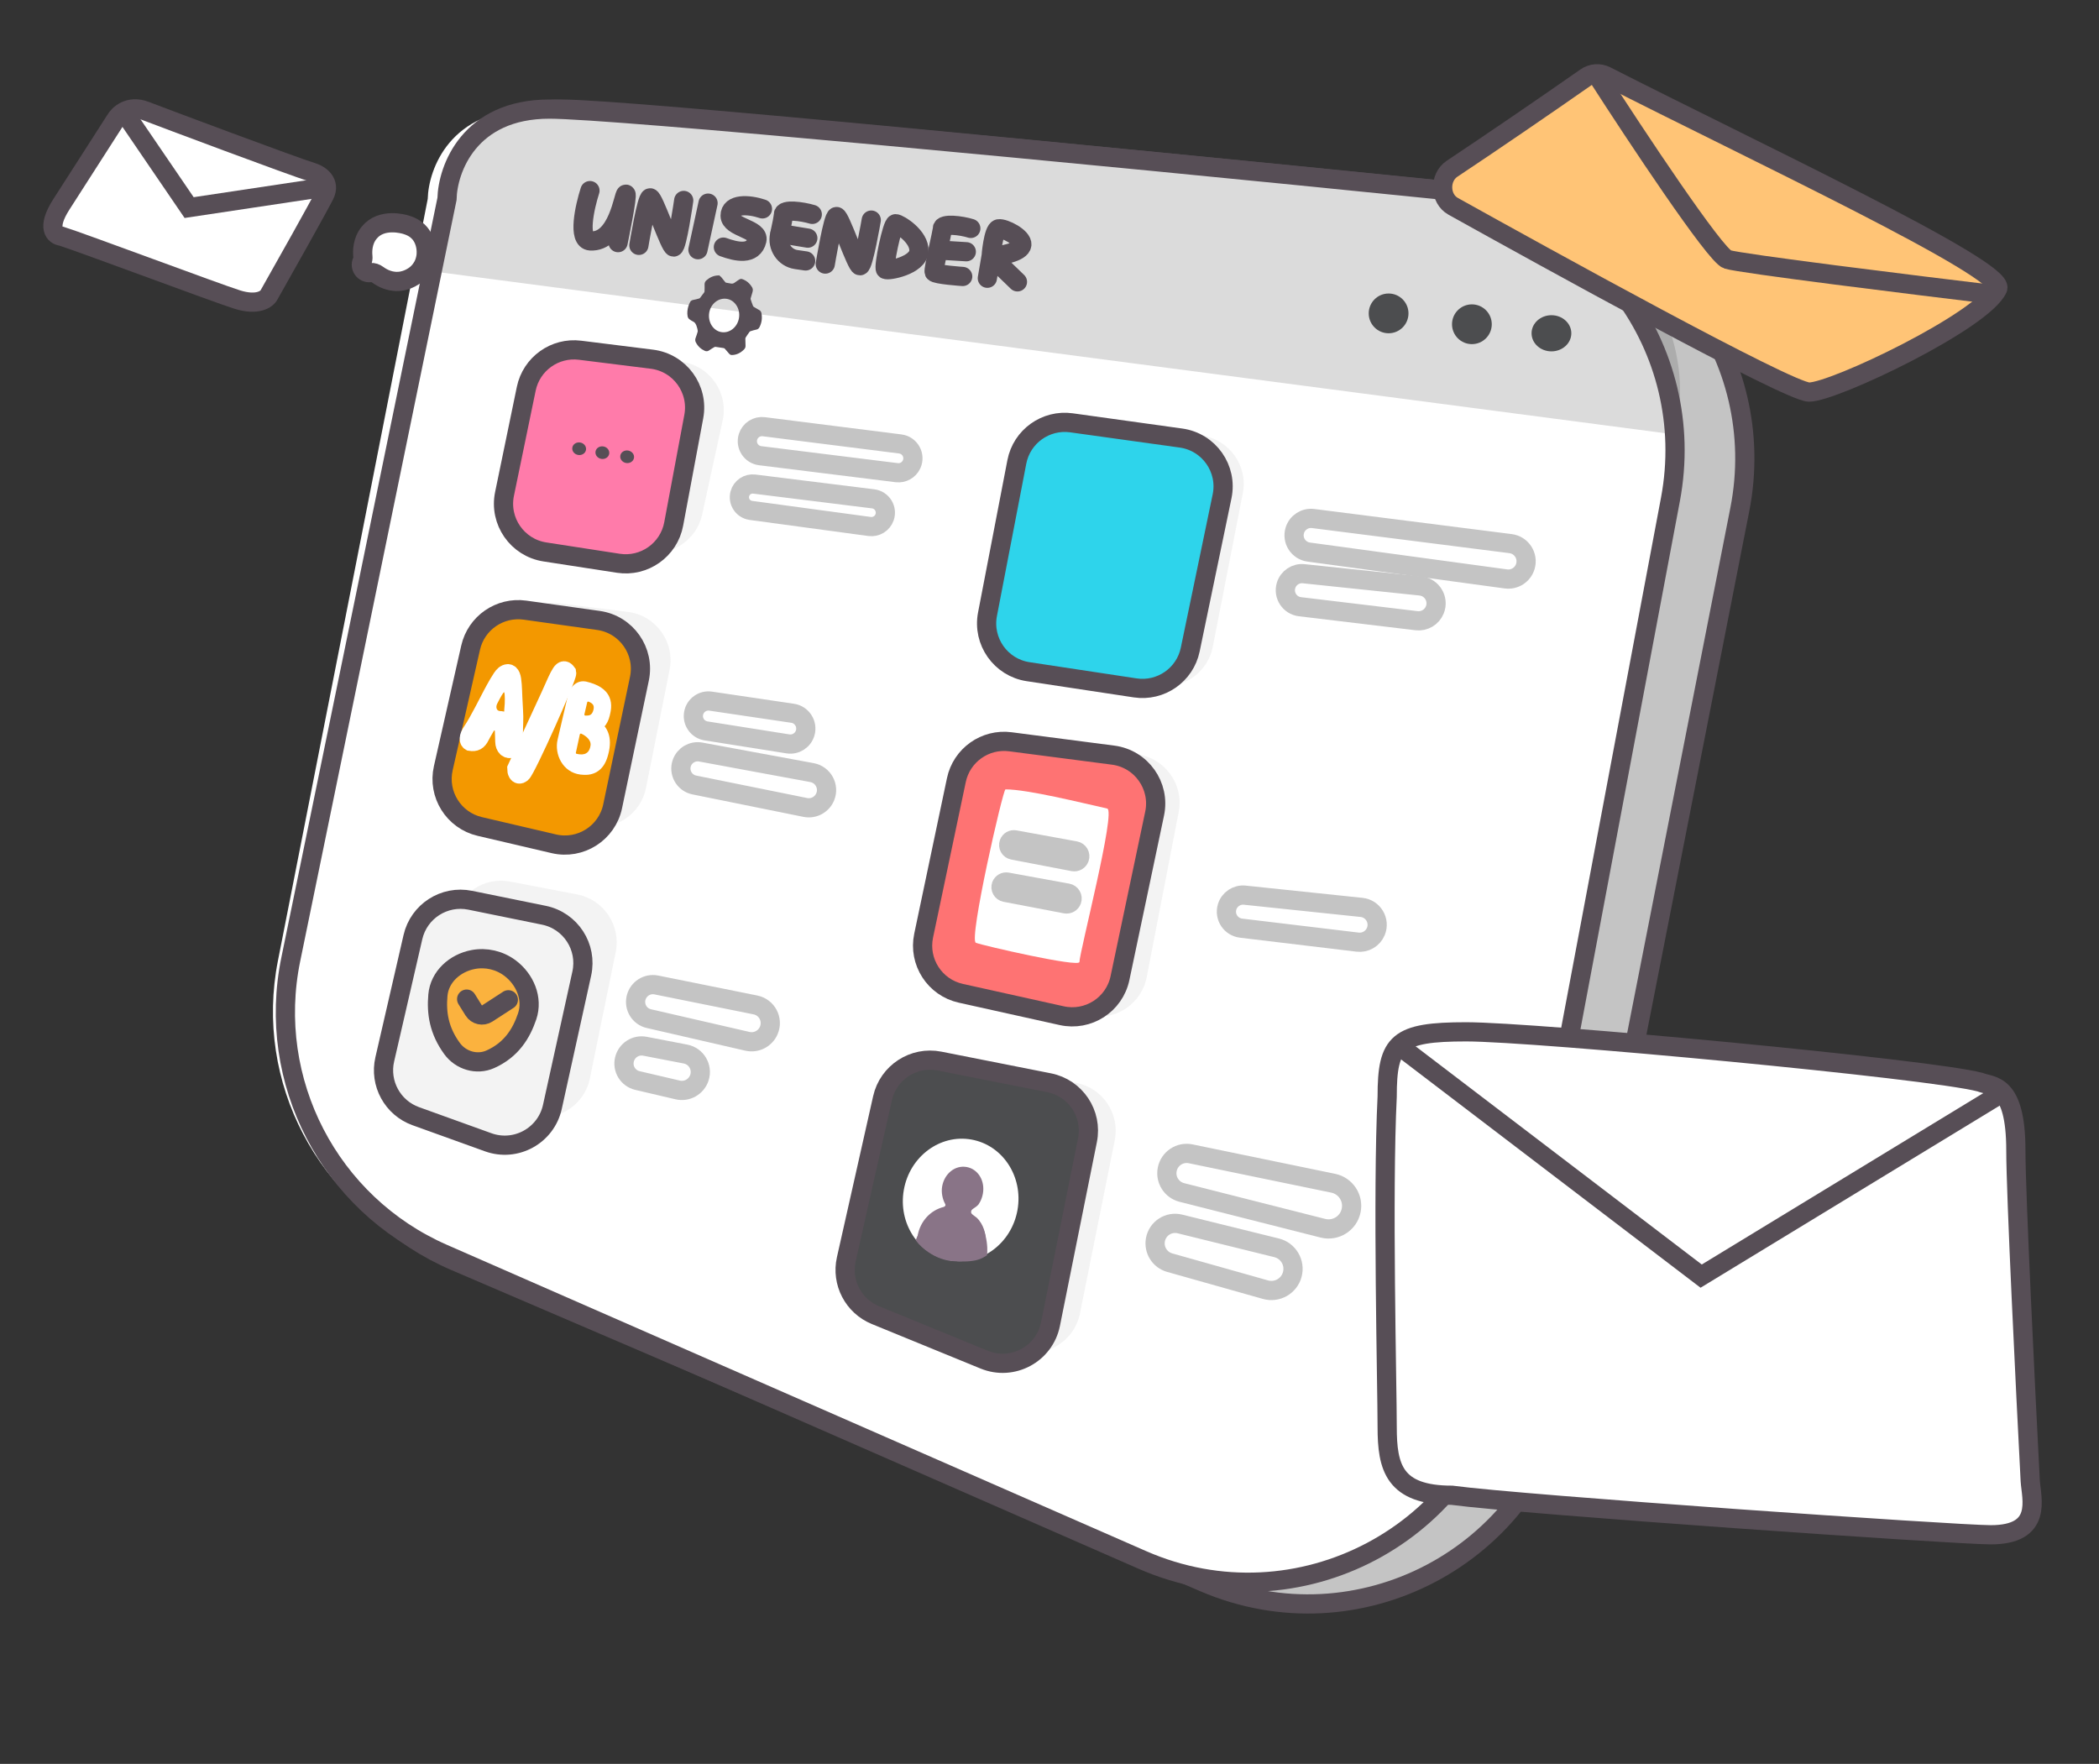 <svg width="119" height="100" viewBox="0 0 119 100" fill="none" xmlns="http://www.w3.org/2000/svg">
<rect x="0" y="0" width="119" height="100" fill="#333333" stroke="none"/>
<path d="M31.836 6.185C27.053 6.185 25.773 9.619 25.731 11.335L17.039 54.847C15.655 61.772 19.31 68.719 25.8 71.502L68.272 89.716C77.012 93.464 86.983 88.198 88.817 78.867L98.636 28.888C100.329 20.27 94.262 12.059 85.526 11.17C63.418 8.921 35.59 6.185 31.836 6.185Z" fill="#C4C4C4" stroke="#574E56" stroke-width="1.089"/>
<path d="M30.145 6.185C25.527 6.185 24.291 9.58 24.25 11.277L15.756 54.469C14.403 61.351 18.021 68.249 24.453 71.048L64.612 88.525C73.387 92.344 83.44 87.042 85.243 77.643L94.632 28.715C96.279 20.131 90.237 11.972 81.543 11.067C60.269 8.852 33.745 6.185 30.145 6.185Z" fill="white"/>
<path opacity="0.2" d="M30.194 6.185C26.553 6.185 26.009 8.696 25.247 10.88L24.303 15.355L94.972 24.635C96.418 18.328 92.039 12.175 85.604 11.5C63.819 9.214 34.023 6.185 30.194 6.185Z" fill="#4C4D4F"/>
<path d="M31.149 6.185C26.6 6.185 25.382 9.58 25.342 11.277L16.486 54.387C15.068 61.291 18.669 68.247 25.125 71.075L64.765 88.439C73.564 92.294 83.661 86.961 85.439 77.521L94.703 28.316C96.315 19.755 90.292 11.642 81.625 10.763C60.694 8.64 34.687 6.185 31.149 6.185Z" stroke="#574E56" stroke-width="1.089"/>
<path d="M6.533 6.825L3.477 11.59C2.613 12.936 3.117 13.35 3.477 13.389C4.705 13.778 12.305 16.625 13.456 16.985C14.607 17.344 15.134 16.955 15.254 16.715C16.153 15.127 18.041 11.77 18.401 11.051C18.76 10.332 18.131 9.912 17.771 9.792C16.603 9.433 9.177 6.646 8.241 6.286C7.306 5.926 6.713 6.496 6.533 6.825Z" fill="white" stroke="#574E56" stroke-width="1.089"/>
<path d="M7.165 6.555L10.722 11.769L18.492 10.601" stroke="#574E56" stroke-width="1.089"/>
<path d="M83.124 58.498C79.214 58.498 78.644 59.074 78.644 62.164C78.372 67.663 78.644 78.62 78.644 80.902C78.644 83.183 79.029 84.771 82.31 84.771C86.383 85.314 110.905 87.012 112.861 87.012C115.826 87.012 115.169 84.975 115.101 83.957C114.829 78.729 114.286 67.663 114.286 65.219C114.286 61.349 112.929 61.621 112.25 61.349C109.466 60.602 87.035 58.498 83.124 58.498Z" fill="white" stroke="#574E56" stroke-width="1.089"/>
<path d="M79.439 59.382L96.445 72.348L113.365 62.047" stroke="#574E56" stroke-width="1.089"/>
<path d="M89.911 4.384C87.656 5.963 84.355 8.218 82.326 9.564C81.587 10.055 81.611 11.265 82.386 11.697C87.444 14.512 101.409 22.229 102.564 22.229C103.976 22.229 112.45 18.178 113.257 16.355C113.737 15.271 99.192 8.46 91.052 4.304C90.684 4.117 90.249 4.148 89.911 4.384Z" fill="#FFC476" stroke="#574E56" stroke-width="1.089"/>
<path d="M90.554 4.289C92.724 7.665 97.238 14.475 97.933 14.706C98.627 14.937 108.445 16.153 113.268 16.731" stroke="#574E56" stroke-width="1.089"/>
<path d="M55.039 12.95C54.5 12.78 53.422 12.648 53.424 12.96C53.425 13.185 52.901 15.28 52.962 15.424C53.022 15.568 54.579 15.674 54.579 15.674" stroke="#574E56" stroke-width="1.089" stroke-linecap="round"/>
<path d="M33.447 10.806C33.147 11.741 32.732 13.614 33.466 13.659C35.041 13.756 35.35 11.009 35.482 11.008C35.613 11.007 35.041 13.756 35.041 13.756" stroke="#574E56" stroke-width="1.089" stroke-linecap="round"/>
<path d="M36.221 13.91C36.221 13.91 36.663 11.216 36.859 11.215C37.056 11.213 37.993 14.006 38.19 14.005C38.386 14.003 38.762 11.364 38.762 11.364" stroke="#574E56" stroke-width="1.089" stroke-linecap="round"/>
<path d="M46.788 14.971C46.788 14.971 47.229 12.277 47.426 12.275C47.623 12.274 48.559 15.067 48.756 15.066C48.953 15.064 49.395 12.478 49.395 12.478" stroke="#574E56" stroke-width="1.089" stroke-linecap="round"/>
<path d="M50.775 12.684C50.578 12.686 50.07 15.165 50.202 15.272C50.334 15.379 52.05 15.055 52.097 14.237C52.144 13.418 50.972 12.683 50.775 12.684Z" stroke="#574E56" stroke-width="1.089" stroke-linecap="round"/>
<path d="M55.976 15.775L56.188 14.536M56.188 14.536C56.188 14.536 56.309 13.028 56.614 12.972C56.919 12.917 57.981 13.448 57.932 13.879C57.882 14.31 56.748 14.497 56.188 14.536ZM56.188 14.536L57.683 15.98" stroke="#574E56" stroke-width="1.089" stroke-linecap="round"/>
<path d="M40.142 11.516L39.569 14.157" stroke="#574E56" stroke-width="1.089" stroke-linecap="round"/>
<path d="M43.226 11.842C42.438 11.578 41.388 11.531 41.393 12.231C41.397 12.912 43.059 12.974 42.91 13.621C42.709 14.496 41.734 14.274 41.011 14.01" stroke="#574E56" stroke-width="1.089" stroke-linecap="round"/>
<path d="M46.051 12.154C45.46 11.978 44.41 11.841 44.412 12.164C44.413 12.295 44.318 12.783 44.197 13.324C44.053 13.972 44.48 14.62 45.137 14.715L45.675 14.793" stroke="#574E56" stroke-width="1.089" stroke-linecap="round"/>
<path d="M45.798 13.501L44.222 13.242" stroke="#574E56" stroke-width="1.089" stroke-linecap="round"/>
<path d="M54.783 14.272L53.209 14.175" stroke="#574E56" stroke-width="1.089" stroke-linecap="round"/>
<circle cx="78.725" cy="17.767" r="1.127" fill="#4C4D4F"/>
<circle cx="83.447" cy="18.383" r="1.127" fill="#4C4D4F"/>
<ellipse cx="87.957" cy="18.895" rx="1.127" ry="1.025" fill="#4C4D4F"/>
<path d="M85.639 30.82L74.446 29.397C73.983 29.338 73.546 29.62 73.408 30.066C73.234 30.631 73.609 31.219 74.195 31.299L85.376 32.821C85.87 32.888 86.34 32.584 86.48 32.105C86.655 31.509 86.255 30.898 85.639 30.82Z" stroke="#C4C4C4" stroke-width="1.089"/>
<path d="M80.529 33.22L73.91 32.526C73.458 32.479 73.037 32.761 72.909 33.198C72.746 33.756 73.122 34.327 73.7 34.397L80.308 35.19C80.751 35.243 81.176 34.993 81.344 34.579C81.592 33.967 81.185 33.289 80.529 33.22Z" stroke="#C4C4C4" stroke-width="1.089"/>
<path d="M77.189 51.444L70.57 50.75C70.118 50.703 69.696 50.985 69.568 51.422C69.405 51.98 69.782 52.551 70.359 52.62L76.967 53.413C77.411 53.467 77.835 53.216 78.004 52.802C78.252 52.191 77.845 51.513 77.189 51.444Z" stroke="#C4C4C4" stroke-width="1.089"/>
<path d="M75.585 67.082L67.504 65.414C66.89 65.287 66.291 65.687 66.173 66.303C66.061 66.888 66.424 67.458 67 67.605L74.998 69.633C75.726 69.817 76.459 69.354 76.604 68.618C76.744 67.913 76.289 67.227 75.585 67.082Z" stroke="#C4C4C4" stroke-width="1.089"/>
<path d="M72.373 70.743L66.893 69.39C66.26 69.233 65.625 69.642 65.505 70.284C65.398 70.86 65.748 71.424 66.313 71.584L71.745 73.116C72.405 73.302 73.089 72.913 73.265 72.251C73.442 71.587 73.04 70.907 72.373 70.743Z" stroke="#C4C4C4" stroke-width="1.089"/>
<path opacity="0.2" d="M57.542 34.794L59.205 26.162C59.481 24.728 60.826 23.755 62.275 23.942L68.098 24.692C69.683 24.896 70.766 26.398 70.459 27.966L68.758 36.668C68.475 38.112 67.112 39.082 65.655 38.876L59.87 38.056C58.304 37.835 57.242 36.347 57.542 34.794Z" fill="#C4C4C4"/>
<path opacity="0.2" d="M53.915 53.044L55.771 44.222C56.068 42.811 57.399 41.864 58.829 42.047L64.46 42.767C66.044 42.97 67.129 44.469 66.825 46.037L65.011 55.399C64.715 56.927 63.216 57.91 61.696 57.573L56.023 56.314C54.543 55.985 53.603 54.527 53.915 53.044Z" fill="#C4C4C4"/>
<path opacity="0.2" d="M50.384 71.425L52.27 62.463C52.582 60.984 54.023 60.029 55.506 60.318L61.016 61.391C62.522 61.684 63.501 63.147 63.199 64.651L61.227 74.462C60.895 76.113 59.178 77.087 57.591 76.525L52.167 74.603C50.861 74.139 50.099 72.781 50.384 71.425Z" fill="#C4C4C4"/>
<path d="M55.985 34.821L57.648 26.188C57.927 24.743 59.288 23.769 60.746 23.971L66.957 24.835C68.541 25.056 69.609 26.571 69.284 28.138L67.479 36.826C67.181 38.264 65.81 39.218 64.357 38.999L58.287 38.08C56.734 37.845 55.688 36.364 55.985 34.821Z" fill="#2ED4EB" stroke="#574E56" stroke-width="1.089"/>
<path d="M52.365 53.043L54.22 44.227C54.517 42.814 55.852 41.867 57.284 42.054L63.11 42.812C64.709 43.021 65.792 44.547 65.46 46.125L63.496 55.452C63.179 56.958 61.693 57.916 60.19 57.582L54.472 56.313C52.992 55.985 52.053 54.526 52.365 53.043Z" fill="#FE7373" stroke="#574E56" stroke-width="1.089"/>
<path d="M47.98 71.392L50.033 62.264C50.361 60.8 51.797 59.866 53.268 60.157L59.477 61.385C60.979 61.682 61.954 63.143 61.652 64.644L59.556 75.069C59.213 76.772 57.403 77.742 55.795 77.083L49.631 74.559C48.382 74.047 47.684 72.709 47.98 71.392Z" fill="#4C4D4F" stroke="#574E56" stroke-width="1.089"/>
<path d="M40.748 15.595C40.795 15.634 40.844 15.661 40.885 15.706C40.966 15.803 41.046 15.905 41.122 16C41.131 16.008 41.146 16.017 41.155 16.025C41.248 16.045 41.347 16.054 41.439 16.075C41.521 16.093 41.588 16.071 41.66 16.017C41.733 15.957 41.819 15.912 41.891 15.859C41.95 15.816 42.017 15.8 42.077 15.822C42.324 15.905 42.511 16.069 42.65 16.309C42.704 16.408 42.678 16.508 42.646 16.613C42.615 16.711 42.585 16.81 42.56 16.903C42.551 16.928 42.552 16.954 42.56 16.974C42.599 17.103 42.644 17.226 42.694 17.35C42.701 17.37 42.724 17.393 42.744 17.403C42.846 17.463 42.948 17.524 43.056 17.586C43.119 17.621 43.153 17.678 43.169 17.751C43.222 18.031 43.187 18.297 43.058 18.549C43.021 18.62 42.966 18.67 42.889 18.684C42.775 18.706 42.663 18.741 42.552 18.776C42.536 18.779 42.512 18.795 42.5 18.806C42.419 18.917 42.345 19.022 42.275 19.134C42.261 19.158 42.255 19.196 42.257 19.222C42.258 19.351 42.265 19.482 42.267 19.611C42.27 19.695 42.233 19.761 42.177 19.817C41.984 20.008 41.76 20.122 41.499 20.128C41.435 20.131 41.381 20.104 41.336 20.051C41.255 19.955 41.173 19.865 41.092 19.769C41.078 19.754 41.054 19.738 41.028 19.734C40.878 19.711 40.728 19.688 40.572 19.665C40.546 19.661 40.513 19.669 40.49 19.684C40.396 19.741 40.298 19.797 40.208 19.861C40.124 19.926 40.034 19.925 39.95 19.887C39.737 19.79 39.569 19.635 39.454 19.418C39.408 19.333 39.401 19.242 39.442 19.144C39.485 19.035 39.518 18.923 39.55 18.818C39.561 18.781 39.561 18.742 39.55 18.709C39.543 18.656 39.529 18.608 39.514 18.561C39.473 18.413 39.419 18.282 39.28 18.222C39.21 18.192 39.153 18.145 39.091 18.103C39.028 18.061 38.995 17.998 38.981 17.918C38.95 17.739 38.972 17.555 39.02 17.381C39.044 17.288 39.084 17.204 39.128 17.12C39.159 17.06 39.217 17.024 39.283 17.008C39.398 16.986 39.513 16.959 39.63 16.924C39.651 16.921 39.675 16.906 39.688 16.888C39.768 16.784 39.841 16.685 39.92 16.581C39.934 16.564 39.944 16.533 39.942 16.507C39.945 16.384 39.953 16.263 39.945 16.139C39.94 16.035 39.979 15.95 40.052 15.89C40.247 15.719 40.463 15.623 40.714 15.616C40.724 15.617 40.734 15.619 40.745 15.62C40.741 15.607 40.748 15.601 40.748 15.595ZM41.197 16.942C40.73 16.872 40.283 17.23 40.206 17.742C40.127 18.266 40.435 18.752 40.895 18.828C41.361 18.905 41.806 18.553 41.896 18.03C41.986 17.469 41.628 17.001 41.197 16.942Z" fill="#574E56"/>
<path d="M57.004 44.752C56.862 44.752 54.907 53.287 55.326 53.45C55.746 53.613 61.198 54.864 61.198 54.538C61.198 53.994 63.284 45.953 62.771 45.839C61.303 45.513 58.262 44.752 57.004 44.752Z" fill="white"/>
<path d="M60.526 50.633L57.099 50.008C56.958 49.982 56.818 50.061 56.768 50.196C56.705 50.368 56.811 50.555 56.99 50.59L60.412 51.245C60.563 51.274 60.713 51.188 60.764 51.043C60.828 50.862 60.715 50.667 60.526 50.633Z" stroke="#C4C4C4" stroke-width="1.089"/>
<path d="M60.962 48.238L57.535 47.613C57.393 47.587 57.254 47.666 57.204 47.801C57.141 47.973 57.246 48.16 57.426 48.195L60.847 48.851C60.999 48.88 61.148 48.794 61.2 48.648C61.264 48.468 61.151 48.273 60.962 48.238Z" stroke="#C4C4C4" stroke-width="1.089"/>
<g clip-path="url(#clip0_8014_25713)">
<path d="M53.855 71.453C55.634 71.769 57.349 70.493 57.685 68.602C58.021 66.71 56.851 64.921 55.072 64.605C53.293 64.288 51.578 65.565 51.242 67.456C50.906 69.347 52.075 71.137 53.855 71.453Z" fill="white"/>
<path d="M55.849 70.741C55.855 70.703 55.862 70.664 55.869 70.626C55.896 70.472 55.888 70.313 55.879 70.153C55.87 69.993 55.785 69.424 55.37 69.033C55.174 68.88 55.037 68.816 55.057 68.701C55.048 68.541 55.279 68.503 55.464 68.298C55.464 68.298 55.656 68.055 55.724 67.672C55.854 66.943 55.451 66.277 54.801 66.162C54.151 66.046 53.544 66.532 53.414 67.261C53.353 67.606 53.436 67.977 53.575 68.239C53.634 68.329 53.584 68.399 53.505 68.425C52.765 68.61 52.173 69.217 52.023 70.061L51.982 70.291C52.236 70.534 52.87 71.161 53.851 71.296C54.868 71.437 55.564 71.086 55.851 70.939C55.828 70.856 55.835 70.818 55.849 70.741Z" fill="#897487"/>
</g>
<path d="M53.995 71.496C52.802 71.404 51.927 70.408 51.927 70.299C51.927 70.215 52.331 69.451 52.556 69.038C53.035 68.624 53.982 68.333 55.084 68.884C55.954 69.319 56.027 70.807 55.954 71.169C55.7 71.315 55.41 71.605 53.995 71.496Z" fill="#897487"/>
<path d="M51.038 25.169L43.302 24.192C42.905 24.142 42.528 24.383 42.408 24.765C42.253 25.258 42.583 25.771 43.096 25.835L50.834 26.797C51.189 26.842 51.532 26.651 51.681 26.326C51.913 25.822 51.589 25.239 51.038 25.169Z" stroke="#C4C4C4" stroke-width="1.089"/>
<path d="M49.502 28.281L42.765 27.444C42.393 27.398 42.043 27.633 41.945 27.994C41.827 28.433 42.12 28.876 42.571 28.937L49.298 29.848C49.67 29.899 50.026 29.681 50.15 29.327C50.317 28.851 50.002 28.343 49.502 28.281Z" stroke="#C4C4C4" stroke-width="1.089"/>
<path d="M44.936 40.438L40.289 39.75C39.837 39.683 39.412 39.984 39.325 40.432C39.233 40.907 39.553 41.363 40.03 41.438L44.67 42.173C45.11 42.243 45.532 41.972 45.652 41.544C45.795 41.035 45.459 40.516 44.936 40.438Z" stroke="#C4C4C4" stroke-width="1.089"/>
<path d="M46.037 43.802L39.726 42.636C39.269 42.552 38.818 42.81 38.659 43.246C38.46 43.793 38.794 44.389 39.364 44.504L45.655 45.777C46.127 45.873 46.601 45.62 46.785 45.173C47.027 44.583 46.665 43.918 46.037 43.802Z" stroke="#C4C4C4" stroke-width="1.089"/>
<path d="M42.83 56.974L37.208 55.841C36.69 55.737 36.181 56.064 36.06 56.58C35.937 57.105 36.262 57.63 36.787 57.75L42.375 59.036C42.875 59.151 43.387 58.889 43.587 58.414C43.847 57.801 43.481 57.106 42.83 56.974Z" stroke="#C4C4C4" stroke-width="1.089"/>
<path d="M38.864 59.758L36.563 59.315C36.039 59.214 35.527 59.545 35.403 60.065C35.275 60.599 35.604 61.134 36.139 61.259L38.42 61.793C38.947 61.917 39.483 61.614 39.652 61.098C39.846 60.504 39.477 59.876 38.864 59.758Z" stroke="#C4C4C4" stroke-width="1.089"/>
<path opacity="0.2" d="M30.362 27.479L31.495 22.203C31.794 20.81 33.102 19.872 34.517 20.035L38.584 20.505C40.21 20.693 41.318 22.243 40.97 23.842L39.811 29.162C39.505 30.562 38.181 31.498 36.759 31.317L32.718 30.803C31.111 30.599 30.022 29.063 30.362 27.479Z" fill="#C4C4C4"/>
<path opacity="0.2" d="M27.242 42.685L28.614 36.36C28.918 34.962 30.238 34.025 31.658 34.201L35.589 34.689C37.185 34.887 38.276 36.399 37.961 37.976L36.625 44.667C36.322 46.181 34.839 47.154 33.33 46.829L29.364 45.975C27.868 45.654 26.918 44.179 27.242 42.685Z" fill="#C4C4C4"/>
<path opacity="0.2" d="M24.293 58.695L25.699 52.119C26.014 50.648 27.447 49.698 28.925 49.981L32.717 50.708C34.23 50.998 35.215 52.468 34.907 53.978L33.446 61.13C33.111 62.771 31.406 63.74 29.825 63.189L26.087 61.885C24.77 61.426 24.001 60.059 24.293 58.695Z" fill="#C4C4C4"/>
<path d="M28.604 27.997L29.835 22.041C30.127 20.629 31.455 19.677 32.886 19.856L36.956 20.364C38.538 20.561 39.626 22.051 39.333 23.617L38.194 29.708C37.919 31.176 36.529 32.161 35.052 31.933L30.891 31.291C29.326 31.049 28.283 29.547 28.604 27.997Z" fill="#FF7BAA" stroke="#574E56" stroke-width="1.089"/>
<path d="M25.132 43.551L26.681 36.719C26.999 35.317 28.339 34.392 29.763 34.591L33.926 35.175C35.512 35.397 36.579 36.915 36.25 38.482L34.733 45.711C34.415 47.23 32.908 48.19 31.397 47.837L27.201 46.856C25.72 46.51 24.796 45.034 25.132 43.551Z" fill="#F39800" stroke="#574E56" stroke-width="1.089"/>
<path d="M21.814 60.058L23.41 53.128C23.746 51.666 25.187 50.739 26.657 51.038L30.834 51.888C32.348 52.196 33.316 53.685 32.983 55.194L31.317 62.753C30.958 64.382 29.249 65.326 27.678 64.76L23.573 63.281C22.256 62.807 21.5 61.423 21.814 60.058Z" fill="#F3F3F3" stroke="#574E56" stroke-width="1.089"/>
<path d="M26.789 41.45C26.53 41.822 26.602 41.99 26.67 42.028C26.934 42.071 27.074 42.003 27.213 41.721C27.353 41.44 27.573 41.101 27.683 40.894C27.743 40.783 28.024 40.839 28.276 40.923C28.476 40.989 28.592 41.182 28.598 41.392C28.604 41.634 28.617 41.894 28.62 42.049C28.627 42.343 28.8 42.503 29.021 42.416C29.241 42.329 29.111 42.239 29.108 41.991C29.105 41.742 29.099 41.381 29.119 40.956C29.139 40.532 29.089 40.051 29.07 39.552C29.051 39.054 29.037 38.533 28.955 38.34C28.873 38.146 28.746 38.17 28.602 38.281C28.457 38.393 28.087 39.075 27.933 39.364C27.778 39.654 27.112 40.985 26.789 41.45Z" fill="white" stroke="white" stroke-width="1.089" stroke-miterlimit="10"/>
<path d="M28.582 39.249C28.552 39.206 28.35 39.574 28.187 39.898C28.097 40.076 28.141 40.297 28.338 40.312C28.418 40.319 28.492 40.318 28.531 40.334C28.623 40.356 28.567 40.349 28.598 40.112C28.629 39.874 28.633 39.323 28.582 39.249Z" fill="#F39800"/>
<path d="M32.719 39.581L32.143 42.053C32.005 42.648 32.365 43.298 32.971 43.373C33.432 43.43 33.747 43.32 33.922 42.751C34.166 41.957 33.996 41.496 33.544 41.271C33.486 41.242 33.495 41.084 33.555 41.059C33.752 40.978 33.954 40.808 34.038 40.447C34.145 39.991 34.272 39.444 33.111 39.173C32.899 39.135 32.768 39.372 32.719 39.581Z" fill="white"/>
<path d="M33.111 39.173L33.235 38.642L33.22 38.639L33.206 38.636L33.111 39.173ZM33.555 41.059L33.764 41.563L33.764 41.563L33.555 41.059ZM33.544 41.271L33.301 41.759L33.301 41.759L33.544 41.271ZM33.922 42.751L34.443 42.911L34.443 42.911L33.922 42.751ZM32.971 43.373L33.038 42.832L33.038 42.832L32.971 43.373ZM32.674 42.177L33.25 39.705L32.189 39.458L31.613 41.929L32.674 42.177ZM32.987 39.703C33.24 39.762 33.386 39.828 33.466 39.88C33.539 39.927 33.55 39.957 33.551 39.959C33.555 39.967 33.563 39.99 33.559 40.054C33.553 40.124 33.536 40.202 33.508 40.324L34.569 40.571C34.613 40.382 34.734 39.944 34.549 39.522C34.346 39.058 33.876 38.792 33.235 38.642L32.987 39.703ZM33.508 40.324C33.484 40.425 33.45 40.475 33.43 40.499C33.408 40.524 33.381 40.542 33.346 40.556L33.764 41.563C34.11 41.419 34.442 41.116 34.569 40.571L33.508 40.324ZM33.301 41.759C33.406 41.811 33.448 41.868 33.47 41.946C33.499 42.048 33.507 42.246 33.401 42.591L34.443 42.911C34.581 42.461 34.626 42.032 34.518 41.65C34.403 41.242 34.133 40.956 33.786 40.783L33.301 41.759ZM33.401 42.591C33.369 42.696 33.337 42.755 33.315 42.788C33.295 42.818 33.283 42.824 33.281 42.825C33.275 42.829 33.224 42.855 33.038 42.832L32.904 43.913C33.179 43.947 33.516 43.948 33.827 43.768C34.148 43.582 34.333 43.269 34.443 42.911L33.401 42.591ZM33.346 40.556C33.149 40.638 33.059 40.796 33.023 40.876C32.982 40.967 32.965 41.058 32.961 41.133C32.957 41.208 32.963 41.302 32.995 41.4C33.024 41.488 33.103 41.66 33.301 41.759L33.786 40.783C33.956 40.867 34.014 41.01 34.03 41.059C34.049 41.118 34.05 41.165 34.049 41.194C34.047 41.223 34.041 41.268 34.017 41.322C33.997 41.365 33.93 41.493 33.764 41.563L33.346 40.556ZM33.25 39.705C33.255 39.682 33.263 39.66 33.27 39.643C33.278 39.625 33.282 39.621 33.277 39.627C33.273 39.633 33.249 39.661 33.199 39.684C33.143 39.711 33.077 39.72 33.017 39.709L33.206 38.636C32.841 38.572 32.574 38.764 32.431 38.942C32.296 39.108 32.224 39.305 32.189 39.458L33.25 39.705ZM31.613 41.929C31.417 42.767 31.908 43.79 32.904 43.913L33.038 42.832C32.822 42.806 32.592 42.529 32.674 42.177L31.613 41.929Z" fill="white"/>
<path d="M32.648 42.675L32.872 41.637C32.88 41.602 32.92 41.58 32.952 41.594C33.192 41.704 33.526 41.941 33.479 42.267C33.39 42.874 32.911 42.786 32.685 42.734C32.658 42.728 32.642 42.702 32.648 42.675Z" fill="#F39800"/>
<path d="M33.131 40.501L33.29 39.819C33.298 39.785 33.336 39.765 33.367 39.779C33.594 39.874 33.707 39.975 33.647 40.235C33.564 40.59 33.368 40.565 33.192 40.57C33.153 40.571 33.123 40.538 33.131 40.501Z" fill="#F39800"/>
<path d="M29.298 43.586L31.2 39.466C31.826 38.051 31.914 37.858 32.126 38.147C32.168 38.381 29.827 43.625 29.565 43.832C29.355 43.998 29.298 43.709 29.298 43.586Z" fill="white" stroke="white" stroke-width="1.089" stroke-miterlimit="10"/>
<path d="M27.537 54.207L25.469 54.658C25.26 54.703 25.096 54.865 25.049 55.074C24.656 56.846 24.496 58.466 26.142 60.182C26.266 60.311 26.45 60.366 26.624 60.324C29.103 59.725 29.544 57.726 29.877 56.218L29.882 56.197C29.928 55.988 29.851 55.769 29.682 55.637L27.997 54.313C27.867 54.211 27.698 54.172 27.537 54.207Z" fill="#FBB23E"/>
<path d="M27.797 60.055C29.006 59.515 29.564 58.575 29.887 57.62C30.228 56.614 29.76 55.513 28.908 54.879C28.312 54.435 27.555 54.26 26.826 54.399C25.794 54.595 24.918 55.374 24.826 56.42C24.736 57.435 24.886 58.423 25.624 59.44C26.119 60.121 27.029 60.398 27.797 60.055Z" stroke="#574E56" stroke-width="1.089"/>
<path d="M26.456 56.643L26.855 57.284C27.019 57.547 27.366 57.624 27.626 57.456L28.82 56.681" stroke="#574E56" stroke-width="1.089" stroke-linecap="round"/>
<path d="M24.154 14.35C24.16 13.745 23.804 13.328 23.716 13.233C23.66 13.174 23.389 12.88 22.918 12.743C22.285 12.558 21.35 12.668 20.86 13.351C20.425 13.958 20.596 14.661 20.626 14.785L20.273 15.628L21.319 15.447C21.39 15.507 22.066 16.04 22.915 15.827C23.014 15.803 23.658 15.632 23.975 15.028C24.021 14.971 24.149 14.707 24.154 14.35Z" fill="white"/>
<path d="M24.162 14.437C24.171 14.287 24.2 13.71 23.806 13.231C23.535 12.908 23.195 12.797 23.015 12.74C22.908 12.709 21.637 12.328 20.935 13.187C20.539 13.662 20.544 14.26 20.573 14.542C20.583 14.636 20.571 14.73 20.53 14.815V14.815C20.377 15.135 20.637 15.498 20.989 15.456L21.013 15.453C21.156 15.436 21.298 15.488 21.413 15.574C21.669 15.765 22.181 16.052 22.813 15.926C22.914 15.906 23.574 15.766 23.937 15.148C23.983 15.084 24.131 14.812 24.162 14.437Z" stroke="#574E56" stroke-width="1.089"/>
<ellipse cx="32.835" cy="25.44" rx="0.393" ry="0.358" transform="rotate(9.538 32.835 25.44)" fill="#574E56"/>
<ellipse cx="34.15" cy="25.663" rx="0.393" ry="0.358" transform="rotate(9.538 34.15 25.663)" fill="#574E56"/>
<ellipse cx="35.555" cy="25.896" rx="0.393" ry="0.358" transform="rotate(9.538 35.555 25.896)" fill="#574E56"/>
<defs>
<clipPath id="clip0_8014_25713">
<rect width="7.49" height="7.986" fill="white" transform="translate(51.475 63.442) rotate(10.081)"/>
</clipPath>
</defs>
</svg>
